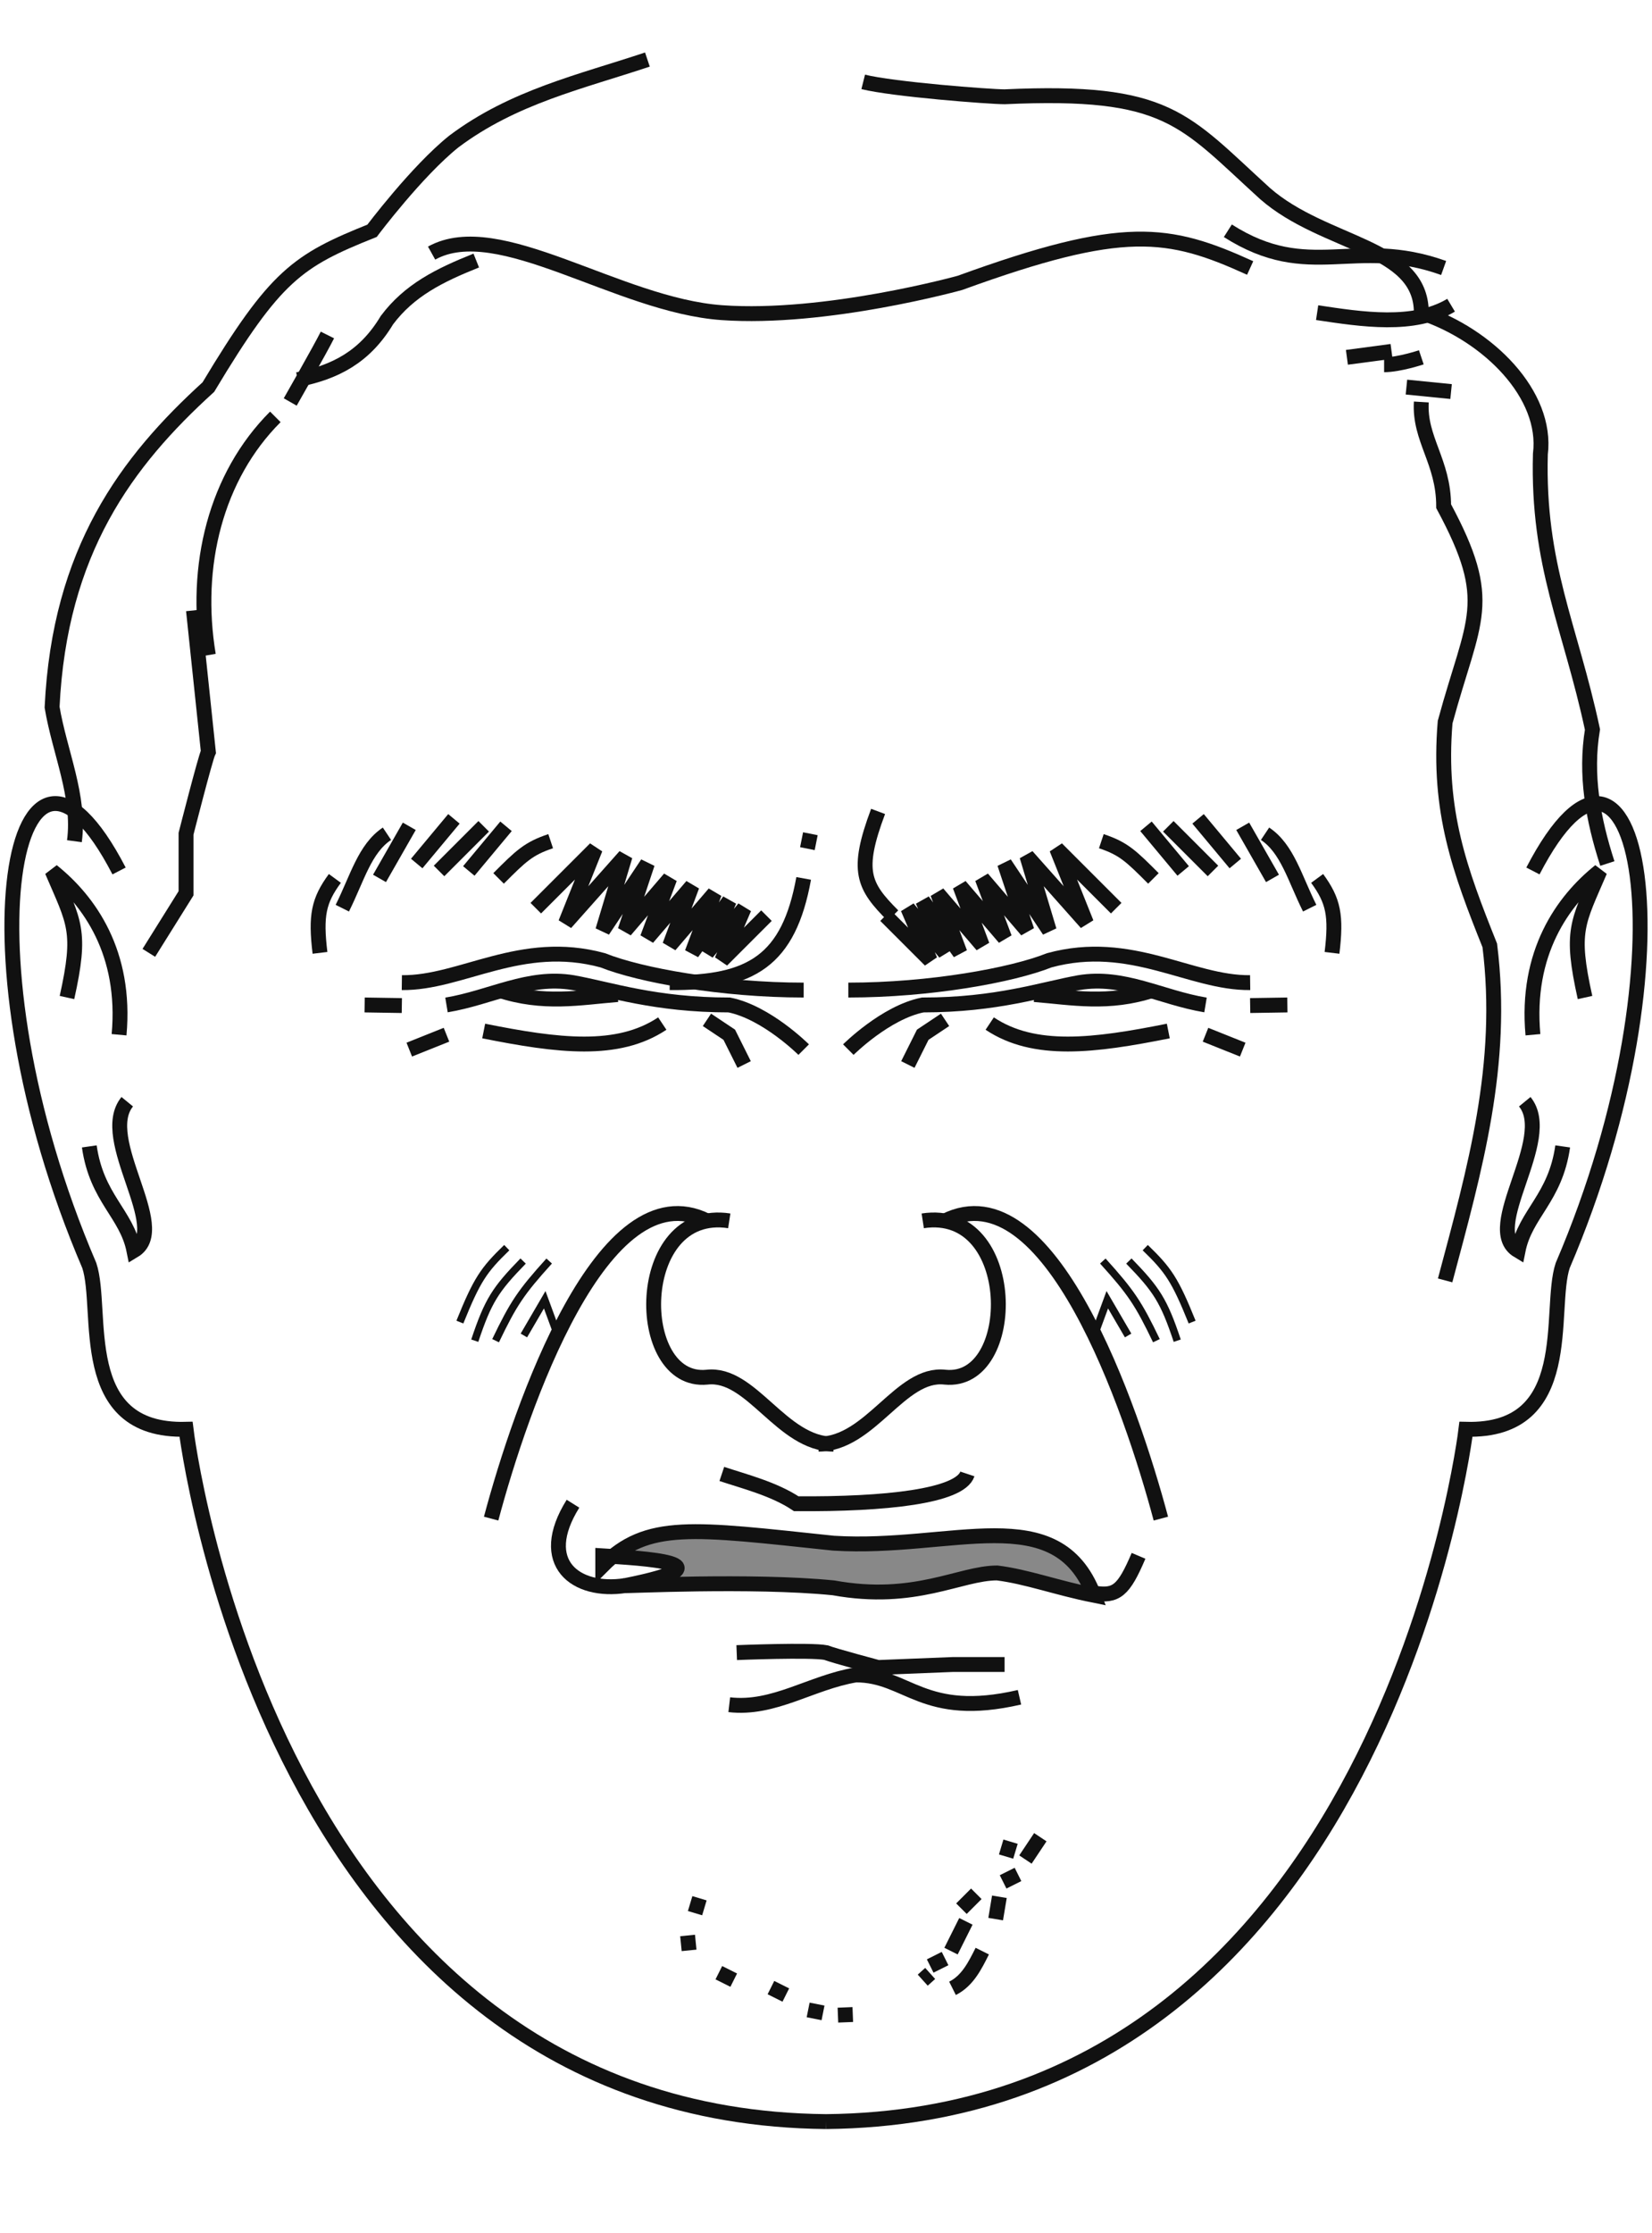 <svg width="222" height="300" style="background-color:#fff" version="1.1" xmlns="http://www.w3.org/2000/svg" xmlns:xlink="http://www.w3.org/1999/xlink">
<pattern id="hachures" width="1" height="9" patternTransform="rotate(30)" patternUnits="userSpaceOnUse">
 <rect width="100%" height="100%" fill="#fff"/>
 <line y2="9" stroke="#111"/>
</pattern>
<g fill="none" stroke="#111" stroke-width="2">
<g id="cp">
<path d="m103 123-6 6 3-7-5 6 3-7-5 7 3-8-6 7 3-8-6 7 3-8-6 7 3-9-6 9 3-10-8 9 4-10-8 8" stroke-linejoin="bevel"/>
<path d="m43 128c-0.6-5-0.2-7 2-10"/>
<path d="m46 122c2-4 3-8 6-10"/>
<path d="m51 118 4-7"/>
<path d="m56 116 5-6"/>
<path d="m63 117 5-6"/>
<path d="m67 118c3-3 4-4 7-5"/>
<path d="m59 117 6-6"/>
<path d="m111 285c-75-0.7-86-93-86-93-15 0.4-11-16-13-22-18-42-10-80 4-53"/>
<path d="m16 139c1-11-4-18-9-22 3 7 4 8 2 17"/>
<path d="m12 154c1 7 5 9 6 14 5-3-5-15-0.9-20"/>
<path d="m98 164c-13-2-13 22-3 21 6-0.7 10 9 17 9"/>
<path d="m95 164c-14-7-25 25-29 40"/>
<path d="m54 132c8 0.1 16-6 27-3 5 2 16 4 27 4"/>
<path d="m55 141 5-2m5-0.5c10 2 18 3 24-1"/>
<path d="m67 133c6 2 11 1 16 0.6"/>
<path d="m95 137 3 2 2 4"/>
<path d="m49 135 5 0.08m6-0.08c6-1 11-4 17-3 5 0.9 11 3 21 3 5 1 10 6 10 6"/>
<path d="m61.8 177.6c2.3-5.7 3.2-7 6.3-10m2.2 1.8c-3.7 3.8-4.7 5.3-6.5 10.7m2.8-0c2.4-5 3.4-6.5 7.2-10.7m-3.4 10 2.8-4.8 1.8 4.9" stroke-width="1"/>
</g>
<use transform="scale(-1 1) translate(-222)" xlink:href="#cp"/>
<path d="m81 209c5 0.3 18 1 3 4-0.3 0.1 17-0.8 28 0.3 11 2 17-2 22-2 4 0.5 8 2 13 3-5-13-19-6-35-7-19-2-25-3-31 3z" fill="url(#hachures)"/>
<path d="m90 132c11 0.1 16-3 18-14m0.5-4 0.4-2"/>
<path d="m58 34c9-5 25 7 39 8s32-4 32-4c22-8 28-7 39-2"/>
<path d="m37 56c-8 8-11 20-9 32"/>
<path d="m26 82 2 19c-0.4 0.8-3 11-3 11v8l-5 8"/>
<path d="m10 113c0.8-6-2-12-3-18 1-21 10-33 21-43 9-15 12-17 22-21 0 0 6-8 11-12 8-6 17-8 26-11"/>
<path d="m64 35c-5 2-9 4-12 8-3 5-7 7-12 8"/>
<path d="m44 45c-1 2-5 9-5 9"/>
<path d="m116 11c4 1 17 2 19 2 22-1 24 3 35 13 8 7 21 7 21 16 9 3 17 11 16 19-0.4 15 4 23 7 37-1 6 0.05 12 2 18"/>
<path d="m191 54c-0.3 5 3 8 3 14 7 13 4 15 0.2 29-1 12 2 20 6 30 2 16-2 30-6 45"/><path d="m165 31c11 7 17 0.7 29 5"/>
<path d="m177 42c6 0.9 13 2 18-1"/><path d="m181 48 6-0.8"/>
<path d="m186 49c2 0 5-1 5-1"/>
<path d="m189 52 6 0.6"/>
<path d="m77 202c-5 8 0.4 12 7 11"/><path d="m147 214c3 0.5 4-0.3 6-5"/>
<path d="m99 222s10-0.4 12 0c1 0.4 7 2 7 2l10-0.4h7"/>
<path d="m98 229c6 0.7 11-3 17-4 7-0.02 9 6 22 3"/>
<path d="m97 198c3 1 7 2 10 4 12 0.1 22-1 23-4"/>
<path d="m120 123c-4-4-5-6-2-14"/>
<path d="m124 266 1-0.9m3 2c2-1 3-3 4-5m-7 2 2-1m0.8-1 2-4m4-0.3 0.5-3m0.5-2 2-1m1-2 2-3m-4 0.6-0.6 2m-4 5-2 2"/>
<path d="m94 255-0.6 2m-1 3 0.2 2m4 3 2 1m5 1 2 1m3 2 2 0.4m2 0.3 2-0.08"/>
</g>
</svg>
